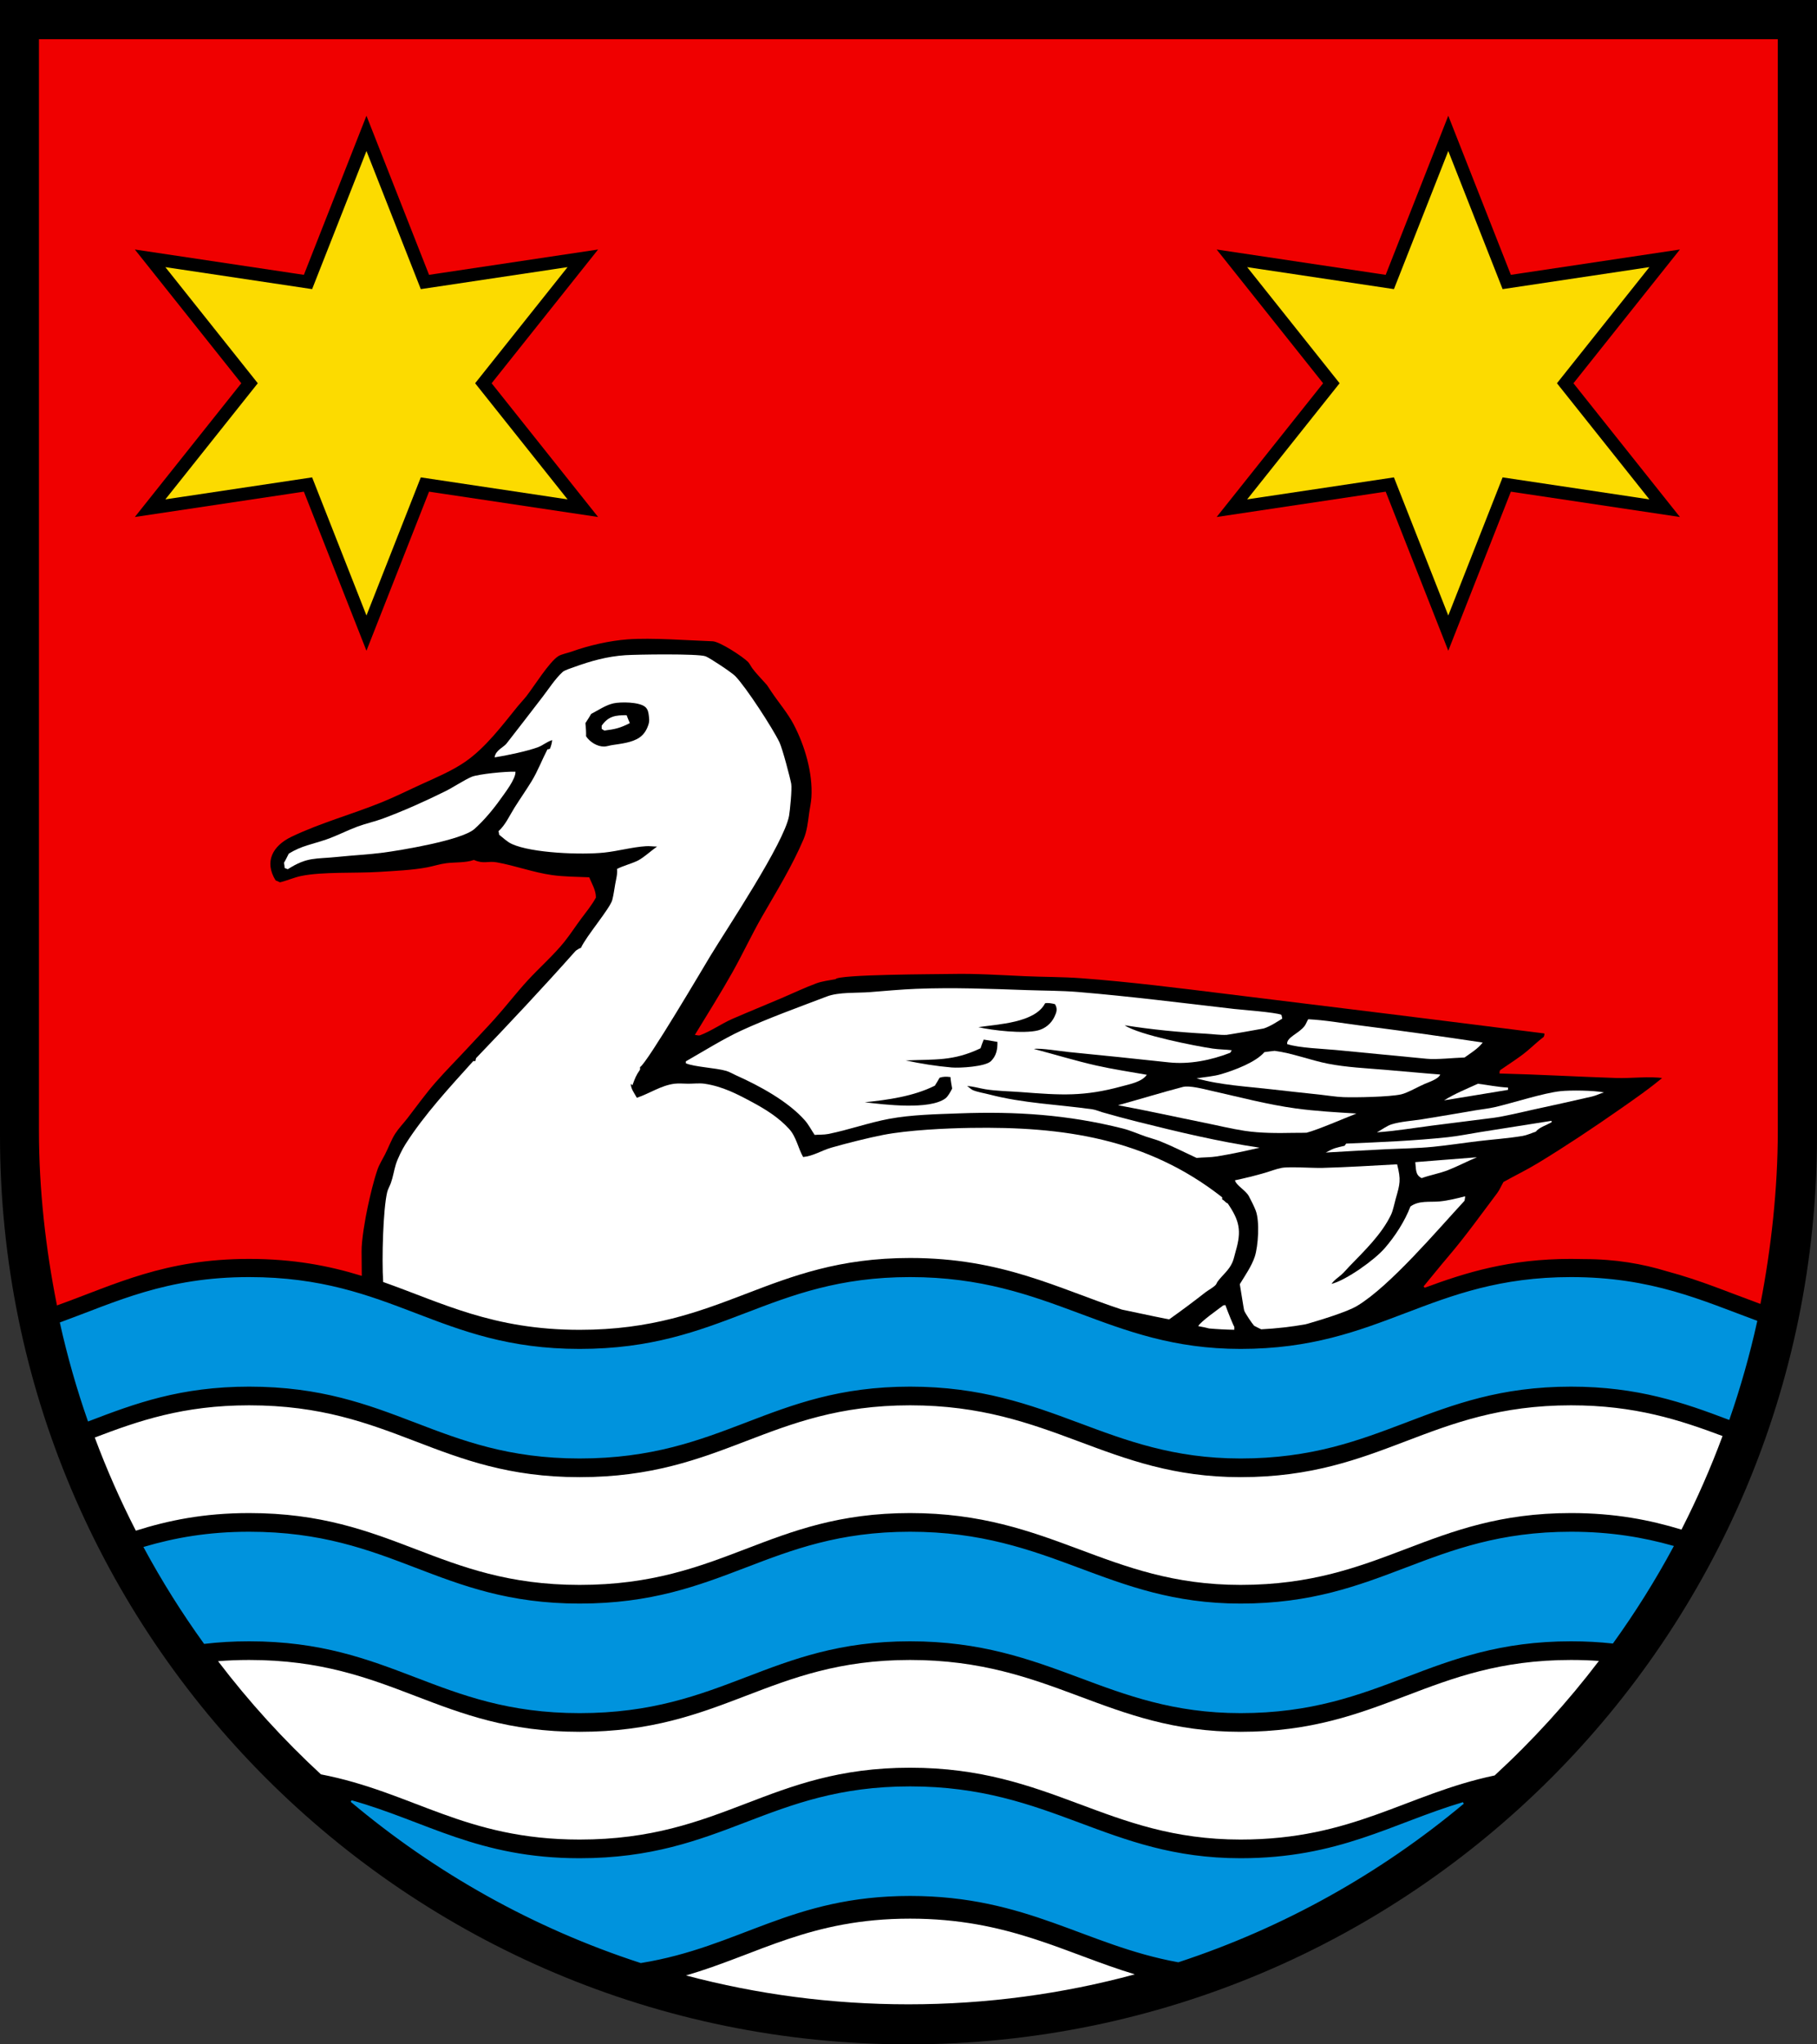 <?xml version="1.0" encoding="iso-8859-1"?>
<!-- Generator: Adobe Illustrator 10.0, SVG Export Plug-In . SVG Version: 3.0.0 Build 77)  -->
<!DOCTYPE svg PUBLIC "-//W3C//DTD SVG 1.0//EN"    "http://www.w3.org/TR/2001/REC-SVG-20010904/DTD/svg10.dtd">
<svg  xmlns="http://www.w3.org/2000/svg" xmlns:xlink="http://www.w3.org/1999/xlink" xmlns:a="http://ns.adobe.com/AdobeSVGViewerExtensions/3.0/"
	 width="283.465" height="318.897" viewBox="0 0 283.465 318.897"
	 style="overflow:visible;enable-background:new 0 0 283.465 318.897" xml:space="preserve">
	<rect x="0" y="0" width="283.465" height="318.897" fill="#333333" stroke="none"/>
	<g id="Wappenrand">
	</g>
	<g id="CMYK_Wappen">
		<path style="fill-rule:evenodd;clip-rule:evenodd;" d="M0,0h283.465v177.165c0,78.278-63.455,141.732-141.732,141.732
			S0,255.443,0,177.165V0z"/>
		
			<path style="fill-rule:evenodd;clip-rule:evenodd;fill:#F00000;stroke:#F00000;stroke-width:0.283;stroke-miterlimit:3.864;" d="
			M262.412,80.839L245.65,59.783l16.762-21.056l-26.616,3.988l-9.854-25.044l-9.854,25.044l-26.615-3.988l16.762,21.056
			l-16.762,21.056l26.616-3.989l9.854,25.045l9.854-25.045L262.412,80.839z M93.641,80.839L76.878,59.783l16.763-21.056
			l-26.616,3.988l-9.854-25.044l-9.854,25.044l-26.615-3.988l16.761,21.056L20.701,80.839l26.615-3.989l9.854,25.045l9.854-25.045
			L93.641,80.839z M8.994,203.445c-1.731-8.699-2.775-17.946-2.775-26.967V6.26h270.99v170.218c0,8.874-1.029,18.209-2.677,26.732
			c-4.75-1.734-9.254-3.656-14.461-5.042c-3.8-1.161-8.003-1.903-12.922-1.903c-0.672-0.021-1.356-0.031-2.057-0.031
			c-9.606,0-16.429,2.118-22.888,4.513c1.259-1.517,2.622-3.221,3.817-4.619c2.709-3.169,5.177-6.631,7.683-9.957
			c0.368-0.488,0.638-1.163,0.958-1.696c1.785-0.988,3.646-1.893,5.388-2.953c4.313-2.625,8.583-5.47,12.718-8.36
			c2.342-1.638,4.693-3.262,6.877-5.108c-2.455-0.351-5.062,0.043-7.542-0.04c-6.013-0.2-12.025-0.546-18.039-0.698
			c-0.005-0.066,0.044-0.261,0.1-0.299c1.356-0.95,2.834-1.857,4.11-2.914c0.898-0.743,1.73-1.563,2.674-2.274
			c0.078-0.225,0.24-0.552,0.04-0.758c-8.197-1.042-16.396-2.066-24.597-3.086c-8.233-1.024-16.469-2.024-24.703-3.04
			c-7.638-0.941-15.334-1.923-23.015-2.494c-2.922-0.217-5.89-0.186-8.819-0.319c-3.778-0.171-7.572-0.424-11.354-0.346
			c-2.273,0.047-17.732,0.047-18.218,0.825c-0.928,0.17-2.077,0.314-2.953,0.639c-1.827,0.675-3.64,1.542-5.435,2.308
			c-2.554,1.09-5.129,2.132-7.676,3.239c-1.717,0.747-3.353,1.928-5.089,2.574c-0.071,0.026-0.418-0.023-0.498-0.04
			c1.926-3.165,3.93-6.352,5.746-9.578c1.613-2.865,3.005-5.884,4.649-8.74c2.26-3.923,4.695-7.874,6.466-12.052
			c0.546-1.29,0.688-2.66,0.871-4.031c0.111-0.838,0.315-1.716,0.366-2.554c0.229-3.838-1.037-8.1-2.794-11.454
			c-0.92-1.756-2.376-3.454-3.479-5.108l-0.346-0.519c-0.136-0.202-0.201-0.324-0.347-0.519l-0.479-0.532
			c-0.598-0.665-1.239-1.326-1.776-2.042c-0.238-0.317-0.465-0.812-0.738-1.077c-0.878-0.854-4.416-3.19-5.587-3.233
			c-3.832-0.138-9.485-0.575-13.27-0.299c-2.84,0.207-6.091,0.95-8.773,1.916c-0.604,0.217-1.578,0.398-2.102,0.718
			c-1.43,0.872-3.916,4.872-5.028,6.286c-0.418,0.53-0.908,1.029-1.337,1.556c-2.397,2.947-4.971,6.414-8.142,8.62
			c-1.981,1.379-4.493,2.449-6.672,3.439c-2.075,0.943-4.15,1.987-6.259,2.847c-4.688,1.912-9.581,3.221-14.181,5.421
			c-2.958,1.415-4.439,3.971-2.521,7.05c0.258,0.098,0.515,0.211,0.759,0.339c1.124-0.261,2.214-0.765,3.332-0.998
			c3.329-0.693,8.573-0.403,12.173-0.639c2.444-0.16,5.143-0.261,7.542-0.719c0.965-0.184,1.966-0.518,2.934-0.638
			c1.362-0.17,2.974-0.048,4.29-0.499c1.57,0.666,2.182,0.119,3.532,0.359c2.913,0.519,5.721,1.586,8.68,1.996
			c1.813,0.25,3.85,0.264,5.688,0.339c0.407,0.985,0.997,1.924,0.997,2.993c-0.619,1.132-1.482,2.19-2.254,3.219
			c-0.893,1.19-1.708,2.467-2.635,3.625c-1.598,1.998-3.953,4.092-5.727,6.026c-1.791,1.954-3.415,4.076-5.188,6.046
			c-1.246,1.385-2.549,2.731-3.811,4.104c-1.771,1.925-3.647,3.789-5.368,5.753c-1.546,1.765-2.935,3.71-4.37,5.567
			c-0.613,0.793-1.373,1.579-1.915,2.414c-0.633,0.975-1.079,2.234-1.617,3.279c-0.38,0.74-0.91,1.589-1.177,2.368
			c-0.643,1.878-1.122,3.951-1.543,5.899c-0.374,1.729-0.979,5.178-0.951,6.951c0.018,1.19,0.015,2.395,0.027,3.6
			c-4.928-1.502-10.43-2.595-17.431-2.595C25.679,196.233,17.915,200.227,8.994,203.445z"/>
		<g>
			<path style="fill:#FCDB00;stroke:#FCDB00;stroke-width:0.283;stroke-miterlimit:3.864;" d="M88.21,77.704l-22.652-3.395
				l-8.387,21.315l-8.387-21.315l-22.652,3.395l14.266-17.921l-14.266-17.92l22.652,3.394l8.387-21.314l8.387,21.315l22.652-3.395
				l-14.267,17.92L88.21,77.704z"/>
			<path style="fill:#FCDB00;stroke:#FCDB00;stroke-width:0.283;stroke-miterlimit:3.864;" d="M256.981,77.704l-22.652-3.395
				l-8.387,21.315l-8.387-21.315l-22.652,3.395l14.266-17.921l-14.266-17.92l22.652,3.394l8.387-21.314l8.387,21.315l22.652-3.395
				l-14.266,17.92L256.981,77.704z"/>
		</g>
		<g>
			<path style="fill:#FFFFFF;" d="M141.98,275.745c-22.096,0-29.113,11.206-51.557,11.206c-17.948,0-25.96-7.394-40.354-10.17
				c-5.847-5.398-11.221-11.307-16.051-17.655c1.535-0.123,3.147-0.189,4.85-0.189c22.424,0,29.46,11.206,51.556,11.206
				c22.443,0,29.461-11.206,51.557-11.206s30.67,11.206,51.556,11.206c22.096,0,29.461-11.206,51.557-11.206
				c1.515,0,2.96,0.053,4.346,0.151c-4.889,6.429-10.334,12.407-16.265,17.863c-13.789,2.895-22.043,10-39.638,10
				C172.65,286.951,164.076,275.745,141.98,275.745z"/>
			<path style="fill:#FFFFFF;" d="M141.98,236.022c-22.096,0-29.113,11.206-51.557,11.206c-22.096,0-29.132-11.206-51.556-11.206
				c-7.131,0-12.676,1.167-17.675,2.748c-2.405-4.691-4.548-9.542-6.407-14.531c6.809-2.596,13.795-5.025,24.082-5.025
				c22.424,0,29.46,11.206,51.556,11.206c22.443,0,29.461-11.206,51.557-11.206s30.67,11.206,51.556,11.206
				c22.096,0,29.461-11.206,51.557-11.206c9.979,0,16.952,2.286,23.635,4.792c-1.856,5.011-3.999,9.882-6.406,14.594
				c-4.909-1.494-10.356-2.578-17.229-2.578c-22.096,0-29.461,11.206-51.557,11.206C172.65,247.228,164.076,236.022,141.98,236.022z
				"/>
			<path style="fill:#FFFFFF;" d="M107.024,308.148c11.287-3.285,19.37-8.86,34.956-8.86c15.317,0,24.137,5.385,35.063,8.689
				c-11.264,3.049-23.107,4.675-35.33,4.675C129.724,312.652,118.097,311.087,107.024,308.148z"/>
			<path style="fill-rule:evenodd;clip-rule:evenodd;fill:#FFFFFF;" d="M92.229,111.363c-0.291,0.483-0.586,0.967-0.898,1.437
				c0.064,0.665,0.126,1.389,0.1,2.055c0.591,0.889,1.74,1.62,2.834,1.597c0.384-0.008,0.842-0.167,1.23-0.227
				c1.348-0.207,3.107-0.38,4.257-1.17c0.769-0.529,1.191-1.287,1.443-2.142c0.131-0.446,0.082-0.756,0.033-1.21
				c-0.056-0.518-0.14-1.076-0.579-1.437c-0.958-0.789-3.804-0.793-4.908-0.559C94.526,109.964,93.328,110.791,92.229,111.363z
				 M59.776,199.978c-0.227-3.667-0.01-11.309,0.625-14.007c0.11-0.466,0.413-0.974,0.579-1.437
				c0.341-0.948,0.479-1.958,0.778-2.914c0.282-0.902,0.986-2.332,1.496-3.133c2.96-4.65,6.893-8.875,10.576-12.97h0.339
				c0.01-0.063,0.074-0.432,0.101-0.459c5.257-5.479,10.457-11.023,15.504-16.701c0.107-0.121,0.688-0.484,0.858-0.499
				c0.808-1.808,4.535-6.143,4.889-7.482c0.209-0.792,0.311-1.665,0.459-2.475c0.114-0.627,0.39-1.707,0.279-2.354
				c1.04-0.531,2.126-0.772,3.153-1.257c0.93-0.44,2.197-1.608,3.093-2.235c-0.546,0-1.167-0.093-1.696-0.06
				c-2.179,0.138-4.37,0.767-6.545,0.998c-3.52,0.374-11.253,0.097-14.407-1.337c-0.736-0.334-1.362-0.957-1.995-1.457
				c0.003-0.179-0.041-0.371-0.101-0.539c1.087-0.959,1.734-2.444,2.508-3.678c0.874-1.393,1.826-2.74,2.681-4.144
				c0.929-1.525,1.628-3.348,2.454-4.949c0.133,0.003,0.281-0.042,0.399-0.1c0.173-0.472,0.293-0.835,0.339-1.337
				c-0.841,0.256-1.429,0.811-2.194,1.098c-1.629,0.611-4.899,1.305-6.785,1.596c0.131-1.114,1.398-1.572,1.856-2.155
				c1.894-2.414,3.753-4.854,5.627-7.283c0.992-1.287,1.942-2.797,3.133-3.891c0.296-0.272,1.37-0.613,1.736-0.745
				c2.717-0.981,5.185-1.673,8.062-1.869c1.594-0.109,11.358-0.269,12.511,0.18c0.669,0.26,4.07,2.513,4.63,3.093
				c1.69,1.752,5.805,8.081,6.884,10.316c0.458,0.948,1.676,5.567,1.836,6.485c0.14,0.8-0.201,4.235-0.339,4.988
				c-0.781,4.27-9.646,17.509-12.252,21.81c-0.966,1.593-9.923,16.808-10.995,17.379v0.399c-0.68,0.983-0.755,1.297-1.197,2.454
				l-0.239-0.259c0,0.835,0.551,1.468,0.938,2.195c2.003-0.667,3.758-1.929,5.887-2.195c0.661-0.083,1.447,0,2.122,0
				c0.79,0,1.757-0.112,2.527,0c2.835,0.411,5.151,1.627,7.629,2.966c2.026,1.096,4.009,2.358,5.581,4.078
				c1.139,1.246,1.393,2.976,2.194,4.39c1.576-0.143,2.89-1.025,4.391-1.457c2.268-0.652,5.824-1.551,8.121-1.995
				c3.878-0.751,9.771-1.03,13.608-1.091c14.387-0.229,27.513,1.606,39.251,10.828v0.339c0.362,0.131,0.55,0.543,0.857,0.599
				c1.854,2.709,2.196,4.284,1.258,7.463c-0.166,0.562-0.285,1.224-0.52,1.756c-0.543,1.237-1.516,1.936-2.294,2.974
				c-0.119,0.158-0.172,0.367-0.3,0.519c-0.327,0.387-1.216,0.863-1.616,1.177c-1.849,1.452-3.73,2.849-5.647,4.21
				c-0.028,0.021-3.468-0.684-7.376-1.521c-10.032-3.314-18.682-8.05-33.046-8.05c-22.096,0-29.113,11.206-51.557,11.206
				C76.891,207.439,69.007,203.235,59.776,199.978z"/>
			<path style="fill-rule:evenodd;clip-rule:evenodd;fill:#FFFFFF;" d="M94.265,113.957l-0.399-0.26v-0.499
				c1.058-1.504,2.152-1.636,3.892-1.636c0.164,0.412,0.31,0.835,0.498,1.237C96.74,113.578,95.887,113.766,94.265,113.957z"/>
			<path style="fill-rule:evenodd;clip-rule:evenodd;fill:#FFFFFF;" d="M192.56,206.962v0.469c-1.357-0.023-2.663-0.093-3.924-0.205
				c-0.576-0.134-1.15-0.278-1.703-0.364c0.313-0.676,3.325-2.777,3.931-3.253c0.095,0.013,0.211,0,0.3-0.04
				C191.552,204.655,192.464,206.903,192.56,206.962z"/>
			<path style="fill-rule:evenodd;clip-rule:evenodd;fill:#FFFFFF;" d="M204.093,206.463c-0.131,0.039-0.31,0.084-0.521,0.133
				c-2.12,0.369-4.376,0.636-6.816,0.762c-0.288-0.137-1.075-0.524-1.104-0.555c-0.356-0.389-1.334-1.863-1.536-2.334
				c-0.084-0.195-0.585-3.583-0.699-4.15c0.798-1.313,1.854-2.823,2.335-4.29c0.543-1.653,0.784-5.499,0.16-7.164
				c-0.281-0.749-0.704-1.541-1.071-2.254c-0.48-0.932-1.973-1.673-2.182-2.495c1.572-0.336,3.104-0.707,4.649-1.157
				c0.855-0.249,1.767-0.61,2.634-0.778c1.164-0.225,4.869,0.039,6.346,0c3.889-0.103,7.788-0.35,11.673-0.559
				c0.618,2.458,0.461,2.997-0.226,5.401c-0.215,0.751-0.402,1.792-0.732,2.48c-1.466,3.058-4.162,5.629-6.479,8.028
				c-0.423,0.438-0.845,0.954-1.303,1.35c-0.603,0.52-1.036,0.755-1.497,1.397c2.284-0.579,6.695-3.721,8.281-5.547
				c1.637-1.884,3.144-4.208,4.03-6.525c1.347-0.987,2.997-0.646,4.59-0.798c1.258-0.121,2.725-0.479,3.951-0.798
				c-0.031,0.232-0.037,0.472-0.1,0.698c-4.114,4.436-11.604,13.308-16.762,16.402C210.089,204.686,205.827,205.948,204.093,206.463
				z"/>
			<path style="fill-rule:evenodd;clip-rule:evenodd;fill:#FFFFFF;" d="M221.792,183.775c-1.039-0.497-0.861-1.476-0.997-2.494
				c3.205-0.267,6.412-0.498,9.618-0.758c-1.512,0.621-2.974,1.395-4.49,1.996C224.602,183.042,223.138,183.284,221.792,183.775z"/>
			<path style="fill-rule:evenodd;clip-rule:evenodd;fill:#FFFFFF;" d="M148.54,169.808c-0.102-0.598-0.217-1.19-0.26-1.796
				c-0.663-0.08-1.088-0.091-1.695,0.1c-0.226,0.423-0.492,0.826-0.738,1.237c-3.274,1.655-7.312,2.221-10.936,2.594
				c3.01,0.354,10.056,1.237,12.571-0.598C147.907,171.034,148.302,170.267,148.54,169.808z M155.604,162.524
				c-0.712-0.132-1.421-0.247-2.136-0.359c-0.194,0.44-0.339,0.903-0.499,1.357c-4.268,2.031-7.033,1.694-11.673,1.896
				c2.371,0.502,4.765,0.89,7.184,1.097c1.231,0.106,5.242-0.114,6.126-0.998C155.45,164.673,155.632,163.663,155.604,162.524z
				 M164.583,156.638c-0.469-0.115-1.052-0.239-1.536-0.14c-1.601,3.086-7.405,3.258-10.416,3.731
				c2.185,0.498,7.069,1.071,9.318,0.499c1.125-0.286,2.055-1.08,2.548-2.115C164.838,157.898,165.024,157.352,164.583,156.638z
				 M186.673,180.623c-1.861-0.863-3.77-1.83-5.667-2.594c-0.704-0.283-1.475-0.471-2.195-0.718
				c-1.189-0.407-2.441-0.973-3.651-1.277c-8.575-2.159-16.664-2.687-25.462-2.361c-3.601,0.134-7.48,0.198-11.034,0.865
				c-3.189,0.598-6.298,1.726-9.479,2.355c-0.646,0.127-1.43,0.088-2.096,0.14c-0.479-0.706-0.942-1.602-1.496-2.235
				c-2.63-3.005-7.164-5.453-10.775-7.063c-0.478-0.213-1.001-0.529-1.496-0.679c-1.597-0.48-5.041-0.62-6.326-1.197v-0.299
				c2.631-1.503,5.933-3.554,8.62-4.789c4.331-1.991,8.918-3.625,13.37-5.328c1.864-0.713,4.686-0.526,6.664-0.678
				c2.423-0.187,4.877-0.423,7.304-0.519c5.707-0.227,11.548,0,17.254,0.2c2.661,0.093,5.377,0.077,8.028,0.299
				c8.083,0.676,16.184,1.702,24.244,2.634c1.128,0.13,6.552,0.531,7.423,0.917c0.06,0.196,0.106,0.397,0.14,0.599
				c-0.889,0.544-1.895,1.217-2.893,1.537c-0.162,0.052-5.6,0.99-5.787,0.998c-1.023,0.046-2.162-0.122-3.193-0.179
				c-4.282-0.24-8.471-0.647-12.711-1.317c2.222,1.507,11.061,3.24,13.709,3.631c0.982,0.145,2.003,0.138,2.993,0.259
				c-0.07,0.138-0.153,0.271-0.239,0.399c-2.979,1.161-6.36,1.842-9.578,1.496c-5.212-0.56-10.426-1.109-15.645-1.616
				c-1.128-0.109-4.394-0.648-5.407-0.479c3.245,0.851,6.51,1.858,9.777,2.594c2.565,0.578,5.248,0.975,7.843,1.437
				c-0.766,1.119-2.673,1.463-3.865,1.79c-5.957,1.633-9.464,1.394-15.744,0.911c-1.83-0.141-3.788-0.155-5.594-0.446
				c-0.983-0.158-1.797-0.446-2.833-0.499c0.268,0.166,0.634,0.528,0.897,0.638c0.77,0.322,1.76,0.466,2.574,0.679
				c5.322,1.392,10.658,1.547,16.083,2.314c0.495,0.07,1.049,0.32,1.537,0.459c1.819,0.52,3.65,1.018,5.487,1.477
				c6.318,1.58,12.609,3.092,19.057,4.051c-2.173,0.509-4.444,0.996-6.646,1.357C188.852,180.549,187.708,180.526,186.673,180.623z"
				/>
			<path style="fill-rule:evenodd;clip-rule:evenodd;fill:#FFFFFF;" d="M206.827,179.785c1.33-0.736,1.549-0.725,2.953-1.058
				c0.065-0.121,0.15-0.235,0.239-0.339c5.27-0.22,10.619-0.438,15.863-0.998c1.678-0.179,3.379-0.536,5.049-0.798l11.114-1.756
				c-0.013,0.063,0.014,0.144,0.04,0.2c-0.784,0.481-1.946,0.792-2.494,1.497c-0.631,0.202-1.396,0.551-2.035,0.658
				c-2.281,0.384-4.662,0.542-6.964,0.818c-2.333,0.28-4.667,0.646-7.004,0.878c-2.408,0.239-4.902,0.264-7.324,0.379
				C213.118,179.416,209.972,179.608,206.827,179.785z"/>
			<path style="fill-rule:evenodd;clip-rule:evenodd;fill:#FFFFFF;" d="M211.616,173.699c-1.919,0.756-6.023,2.535-7.782,2.993
				c-0.093,0.024-1.728,0.016-1.976,0.021c-2.524,0.05-5.2,0.063-7.703-0.319c-2.055-0.314-4.124-0.826-6.165-1.237
				c-4.52-0.911-9.036-1.92-13.569-2.754c3.381-0.928,6.72-1.963,10.117-2.853c1.028-0.27,3.352,0.354,4.264,0.559
				c4.387,0.982,8.881,2.184,13.336,2.793C205.272,173.33,208.458,173.506,211.616,173.699z"/>
			<path style="fill-rule:evenodd;clip-rule:evenodd;fill:#FFFFFF;" d="M214.809,176.632c0.671-0.359,1.555-1.016,2.255-1.237
				c1.409-0.446,3.231-0.553,4.709-0.785c2.804-0.44,5.602-0.939,8.4-1.41c0.999-0.168,2.05-0.272,3.033-0.499
				c2.84-0.655,7.56-2.207,10.276-2.494c1.491-0.158,5.097-0.13,6.745,0.199c-0.618,0.175-1.242,0.497-1.855,0.639
				c-3.041,0.702-6.089,1.375-9.14,2.035c-2.12,0.459-4.313,1.036-6.465,1.317c-3.149,0.411-6.308,0.786-9.459,1.197
				C220.485,175.962,217.65,176.433,214.809,176.632z"/>
			<path style="fill-rule:evenodd;clip-rule:evenodd;fill:#FFFFFF;" d="M225.284,171.644c1.666-1.037,3.507-1.783,5.288-2.594
				c1.579,0.202,3.093,0.519,4.689,0.599v0.359C231.935,170.544,228.614,171.119,225.284,171.644z"/>
			<path style="fill-rule:evenodd;clip-rule:evenodd;fill:#FFFFFF;" d="M224.686,167.613c-0.247,0.693-1.772,1.186-2.395,1.45
				c-0.997,0.423-2.738,1.43-3.691,1.643c-1.837,0.411-7.116,0.503-8.979,0.439c-1.229-0.042-2.518-0.268-3.744-0.399
				c-2.491-0.267-4.981-0.53-7.47-0.818c-3.911-0.454-7.928-0.644-11.733-1.716c1.25-0.208,2.641-0.302,3.852-0.659
				c2.004-0.589,5.396-1.851,6.725-3.432c0.222-0.024,1.515-0.21,1.596-0.2c2.674,0.334,5.598,1.465,8.281,1.996
				c2.867,0.567,6.008,0.717,8.92,0.958C218.926,167.112,221.804,167.395,224.686,167.613z"/>
			<path style="fill-rule:evenodd;clip-rule:evenodd;fill:#FFFFFF;" d="M228.478,164.959c-1.695,0.045-4.313,0.351-5.887,0.199
				l-14.181-1.37c-1.905-0.184-5.779-0.31-7.609-0.924c-0.098-1.076,1.833-1.632,2.733-2.833c0.216-0.288,0.352-0.722,0.559-1.038
				c2.667,0.132,5.375,0.619,8.021,0.958c6.41,0.821,12.807,1.708,19.196,2.674C230.594,163.58,229.43,164.277,228.478,164.959z"/>
			<path style="fill-rule:evenodd;clip-rule:evenodd;fill:#FFFFFF;" d="M44.897,135.587c-0.17-0.056-0.337-0.125-0.499-0.2
				c0.015-0.271-0.054-0.533-0.1-0.798c0.29-0.457,0.502-0.961,0.758-1.437c2.081-1.26,3.603-1.428,5.827-2.195
				c1.64-0.565,3.205-1.386,4.829-1.996c1.329-0.498,2.755-0.799,4.091-1.297c3.275-1.223,6.529-2.68,9.657-4.23
				c1.211-0.6,3.012-1.789,4.11-2.255c1.021-0.432,5.463-0.871,6.845-0.798c0.074,1.113-1.679,3.349-2.328,4.264
				c-1.165,1.642-2.557,3.305-4.058,4.656c-1.993,1.794-11.716,3.365-14.167,3.691c-2.349,0.313-4.751,0.42-7.11,0.666
				C49.128,134.034,47.99,133.626,44.897,135.587z"/>
		</g>
		<g>
			<path style="fill:#0093DD;stroke:#0093DD;stroke-width:0.283;stroke-miterlimit:3.864;" d="M141.98,216.16
				c-22.096,0-29.113,11.206-51.557,11.206c-22.096,0-29.132-11.206-51.556-11.206c-10.775,0-17.929,2.665-25.05,5.395
				c-1.722-4.934-3.169-9.999-4.322-15.174c8.713-3.185,16.43-7.029,29.372-7.029c22.424,0,29.46,11.206,51.556,11.206
				c22.443,0,29.461-11.206,51.557-11.206s30.67,11.206,51.556,11.206c22.096,0,29.461-11.206,51.557-11.206
				c12.602,0,20.411,3.645,28.896,6.777c-1.145,5.18-2.583,10.248-4.296,15.187c-6.982-2.645-14.141-5.156-24.6-5.156
				c-22.096,0-29.461,11.206-51.557,11.206C172.65,227.366,164.076,216.16,141.98,216.16z"/>
			<path style="fill:#0093DD;stroke:#0093DD;stroke-width:0.283;stroke-miterlimit:3.864;" d="M141.98,295.607
				c-18.625,0-26.536,7.961-42.003,10.463c-16.712-5.432-32.003-14.039-45.17-25.112c11.631,3.256,19.732,9.046,35.616,9.046
				c22.443,0,29.461-11.205,51.557-11.205s30.67,11.205,51.556,11.205c15.409,0,23.654-5.45,34.728-8.748
				c-12.989,10.849-28.027,19.305-44.446,24.694C169.342,303.324,160.317,295.607,141.98,295.607z"/>
			<path style="fill:#0093DD;stroke:#0093DD;stroke-width:0.283;stroke-miterlimit:3.864;" d="M141.98,255.884
				c-22.096,0-29.113,11.205-51.557,11.205c-22.096,0-29.132-11.205-51.556-11.205c-2.499,0-4.803,0.143-6.957,0.397
				c-3.416-4.74-6.536-9.709-9.332-14.881c4.641-1.362,9.81-2.325,16.289-2.325c22.424,0,29.46,11.206,51.556,11.206
				c22.443,0,29.461-11.206,51.557-11.206s30.67,11.206,51.556,11.206c22.096,0,29.461-11.206,51.557-11.206
				c6.23,0,11.29,0.891,15.839,2.171c-2.806,5.207-5.94,10.208-9.374,14.978c-2.018-0.218-4.161-0.34-6.465-0.34
				c-22.096,0-29.461,11.205-51.557,11.205C172.65,267.089,164.076,255.884,141.98,255.884z"/>
		</g>
	</g>
</svg>
